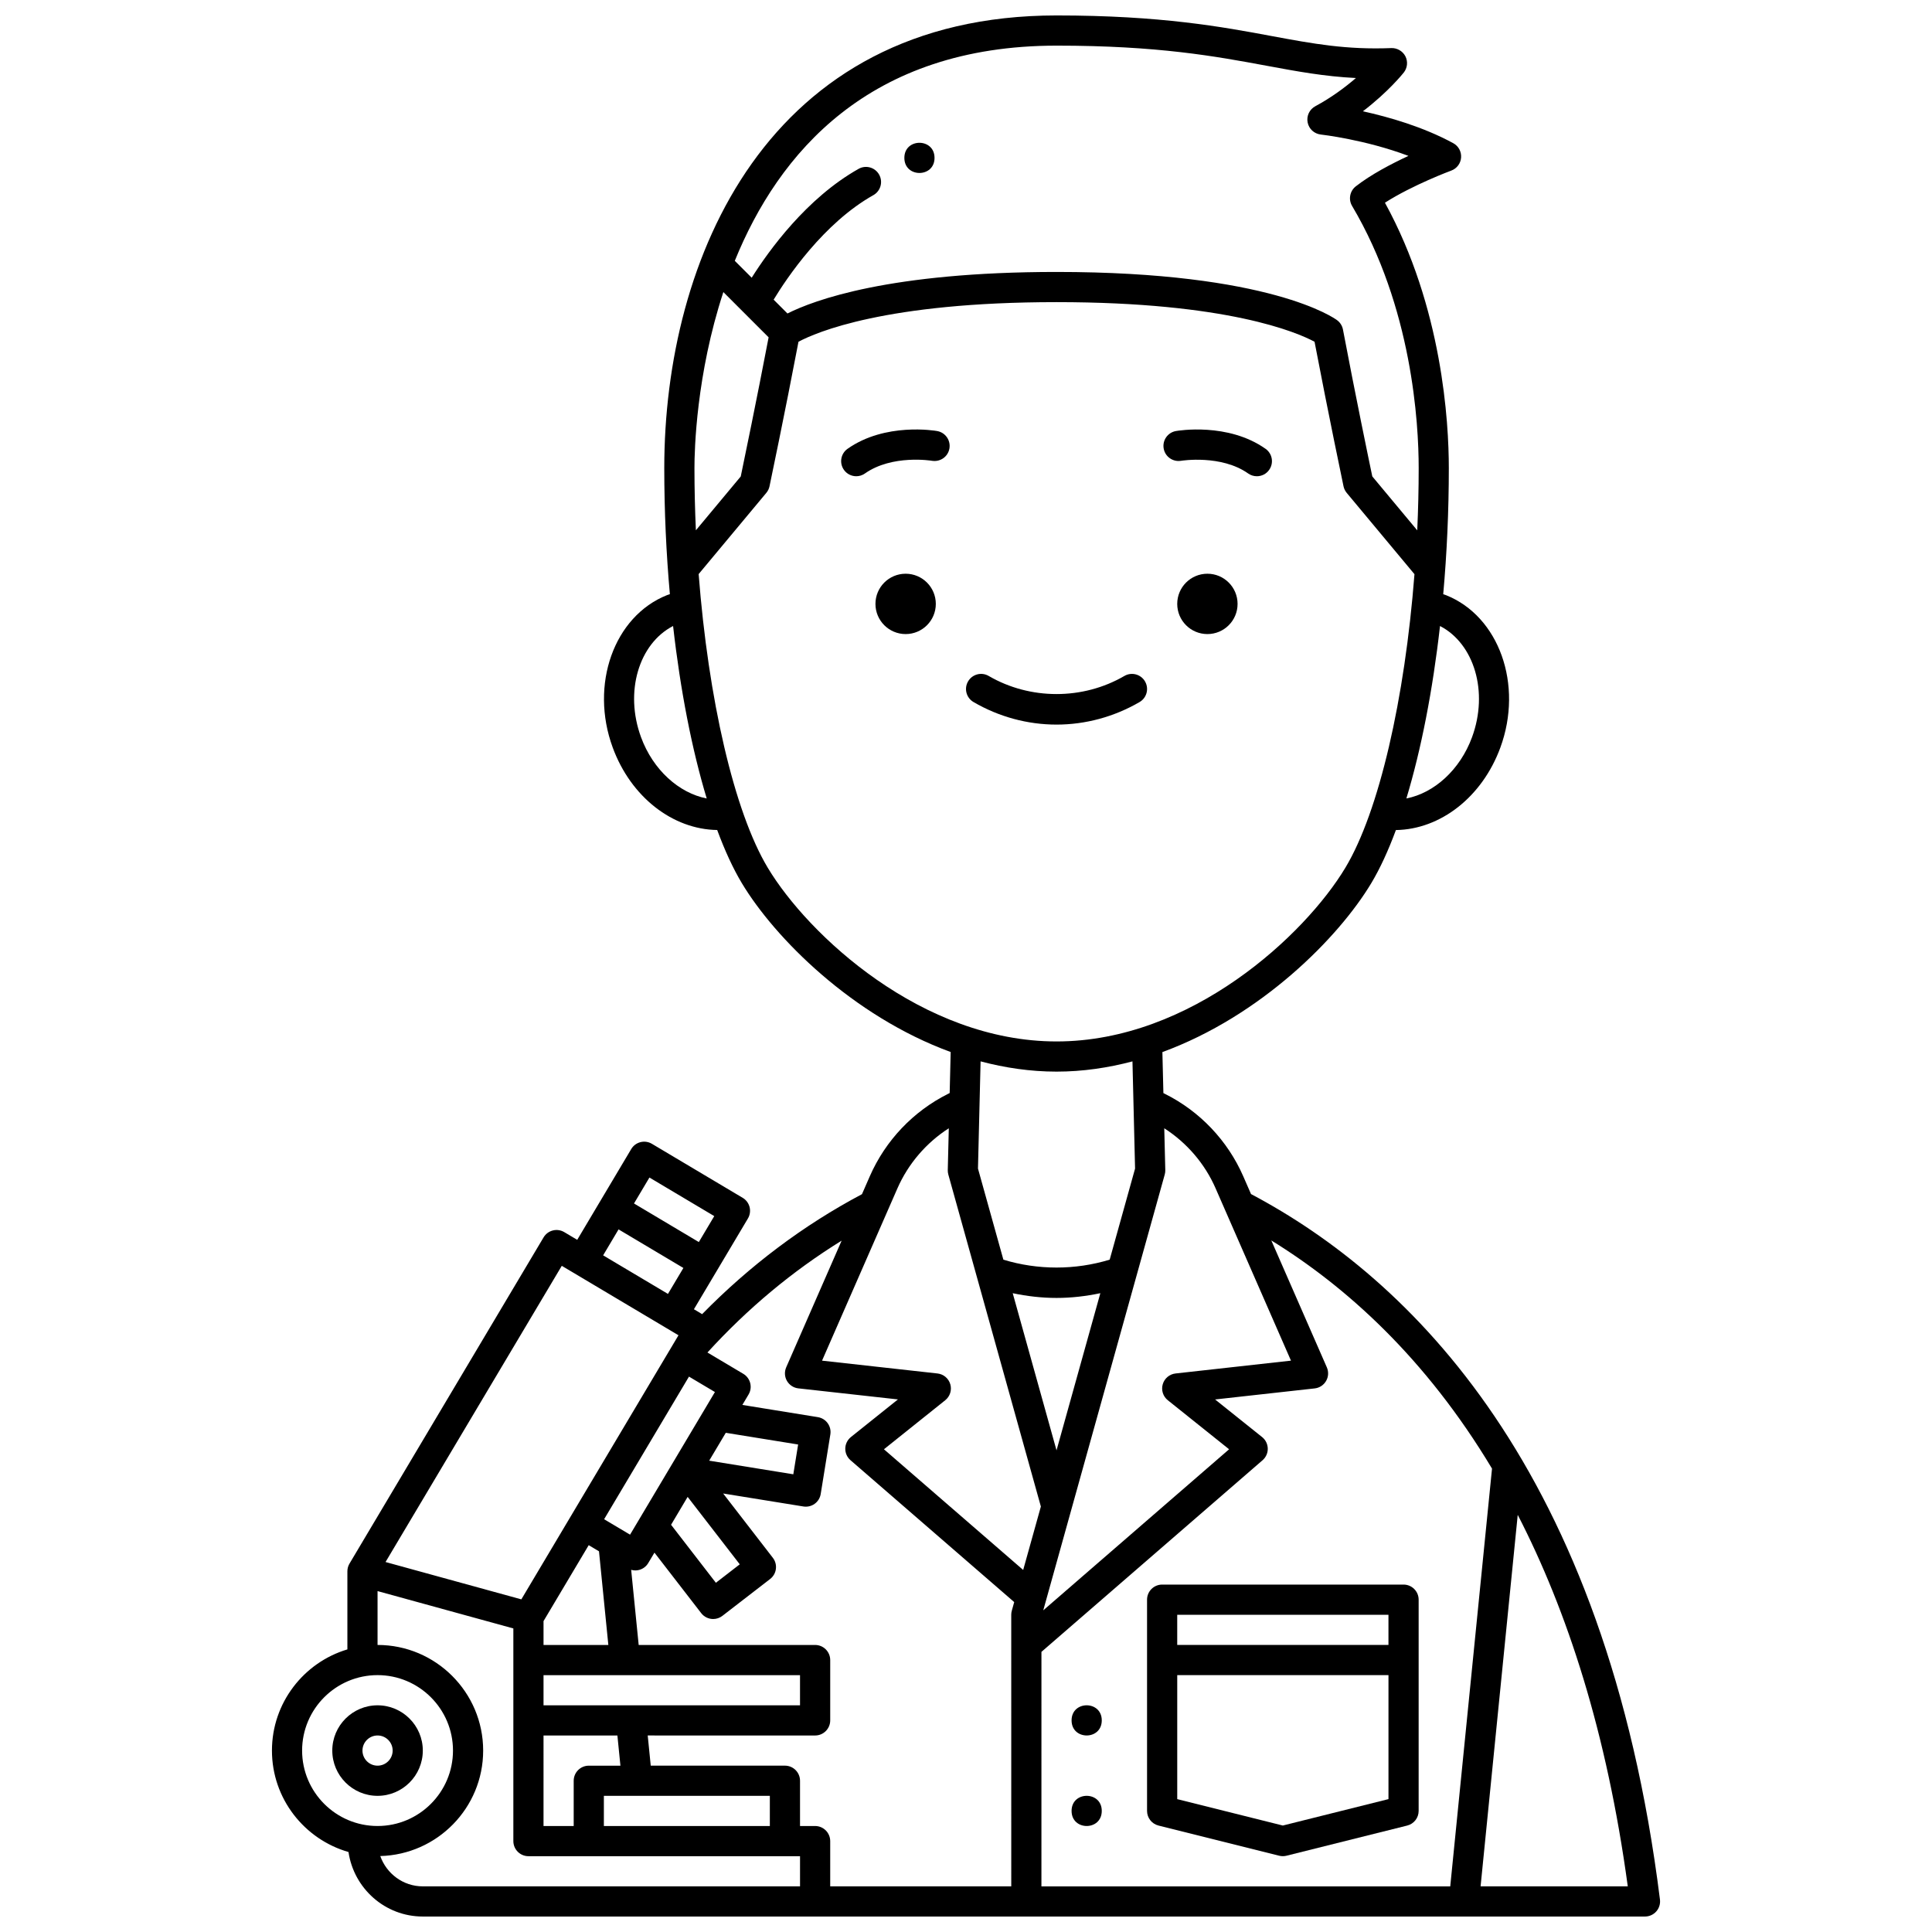 <?xml version="1.0" encoding="UTF-8"?>
<!-- Uploaded to: SVG Repo, www.svgrepo.com, Generator: SVG Repo Mixer Tools -->
<svg width="800px" height="800px" version="1.1" viewBox="144 144 512 512" xmlns="http://www.w3.org/2000/svg">
 <defs>
  <clipPath id="a">
   <path d="m216 148.09h368v503.81h-368z"/>
  </clipPath>
 </defs>
 <path d="m471.97 304.04c0 4.418-3.578 7.996-7.996 7.996-4.418 0-7.996-3.578-7.996-7.996 0-4.418 3.578-7.996 7.996-7.996 4.418 0 7.996 3.578 7.996 7.996"/>
 <path d="m457.02 266.11c0.109-0.016 10.59-1.688 17.758 3.367 0.699 0.496 1.504 0.73 2.301 0.73 1.254 0 2.496-0.586 3.269-1.695 1.273-1.809 0.84-4.301-0.965-5.574-9.98-7.035-23.195-4.805-23.75-4.707-2.176 0.383-3.625 2.453-3.246 4.629 0.379 2.18 2.457 3.625 4.633 3.25z"/>
 <path d="m392 304.04c0 4.418-3.582 7.996-7.996 7.996-4.418 0-8-3.578-8-7.996 0-4.418 3.582-7.996 8-7.996 4.414 0 7.996 3.578 7.996 7.996"/>
 <path d="m392.36 258.23c-0.559-0.102-13.773-2.328-23.75 4.707-1.805 1.273-2.238 3.766-0.965 5.574 0.781 1.105 2.016 1.695 3.269 1.695 0.797 0 1.598-0.234 2.301-0.73 7.223-5.09 17.656-3.387 17.77-3.363 2.191 0.355 4.238-1.074 4.621-3.246 0.379-2.18-1.07-4.25-3.246-4.637z"/>
 <g clip-path="url(#a)">
  <path d="m475.54 460.45-2.066-4.723c-4.137-9.461-11.504-17.219-20.746-21.836l-0.418-0.207-0.266-10.871c26.105-9.555 46.684-30.312 55.344-44.742 2.336-3.894 4.523-8.648 6.539-14.098 11.781-0.172 22.855-8.73 27.676-21.844 6.129-16.676-0.332-34.805-14.402-40.406-0.23-0.094-0.496-0.164-0.734-0.246 0.969-10.836 1.484-22.094 1.484-33.422 0-12.125-1.695-42.578-16.93-70.332 7.301-4.688 17.469-8.477 17.582-8.516 1.473-0.543 2.492-1.898 2.598-3.461 0.113-1.562-0.695-3.051-2.074-3.797-7.981-4.344-17.121-6.957-23.953-8.453 6.731-5.137 10.621-9.996 10.84-10.277 0.969-1.223 1.137-2.902 0.43-4.293-0.711-1.395-2.219-2.242-3.723-2.184-11.949 0.469-20.637-1.133-31.617-3.168-13.117-2.449-29.457-5.481-57.109-5.481-76.734 0-103.96 64.621-103.96 119.95 0 11.324 0.516 22.582 1.484 33.418-0.242 0.09-0.508 0.156-0.746 0.25-14.07 5.602-20.531 23.73-14.398 40.402 4.82 13.121 15.902 21.684 27.684 21.848 2.016 5.445 4.203 10.203 6.539 14.094 8.66 14.43 29.234 35.188 55.336 44.742l-0.266 10.871-0.418 0.211c-9.238 4.617-16.605 12.375-20.746 21.836l-2.078 4.754c-15.504 8.215-29.699 18.883-42.359 31.793l-2.176-1.297 14.312-24.055c0.543-0.91 0.699-2 0.441-3.027-0.262-1.027-0.918-1.91-1.832-2.449l-24.055-14.312c-1.895-1.129-4.352-0.508-5.481 1.391l-14.312 24.055-3.434-2.043c-1.898-1.129-4.352-0.504-5.481 1.391l-51.43 86.449c-0.371 0.621-0.562 1.324-0.562 2.043v20.699c-11.547 3.449-19.992 14.16-19.992 26.809 0 12.758 8.59 23.527 20.285 26.887 1.418 9.645 9.668 17.098 19.699 17.098h323.88c1.148 0 2.238-0.492 3-1.352 0.758-0.859 1.113-2.004 0.973-3.144-14.297-114.36-66.422-164.76-108.36-186.96zm63.859 72.75-11.07 110.71h-108.34l0.004-62.148 58.598-50.785c0.898-0.781 1.402-1.914 1.379-3.098s-0.574-2.305-1.5-3.043l-12.457-9.965 26.395-2.93c1.262-0.141 2.387-0.871 3.019-1.977 0.637-1.098 0.711-2.434 0.199-3.602l-14.715-33.633c19.703 12.145 40.844 31.043 58.492 60.473zm-115.41-4.844-11.609-41.645c3.801 0.801 7.672 1.254 11.605 1.254 3.938 0 7.812-0.457 11.617-1.258zm42.16-69.422 19.973 45.652-30.586 3.398c-1.605 0.176-2.949 1.309-3.398 2.859-0.453 1.555 0.078 3.227 1.344 4.234l16.242 12.996-49.25 42.684 32.195-115.5c0.105-0.379 0.156-0.777 0.145-1.172l-0.273-11.082c5.977 3.844 10.746 9.375 13.609 15.93zm67.957-119.57c-3.188 8.672-10.047 14.801-17.402 16.234 3.91-12.918 6.981-28.617 8.914-45.699 9.055 4.68 12.91 17.434 8.488 29.465zm-110.11-183.27c26.918 0 42.184 2.832 55.656 5.328 8.066 1.496 15.328 2.844 23.684 3.254-2.801 2.414-6.441 5.144-10.777 7.484-1.539 0.832-2.359 2.566-2.023 4.285 0.336 1.719 1.75 3.016 3.492 3.207 0.145 0.016 11.73 1.328 23.227 5.66-4.519 2.098-9.941 4.938-13.953 8.07-1.586 1.234-2.012 3.461-0.984 5.195 15.926 26.883 17.648 57.543 17.648 69.473 0 5.516-0.133 11.027-0.383 16.496l-11.91-14.293c-0.887-4.242-4.512-21.688-7.777-38.934-0.191-0.977-0.734-1.852-1.535-2.453-0.695-0.523-17.715-12.797-74.371-12.797-44.223 0-64.293 7.477-71.305 11.008l-3.664-3.664c3.527-5.809 13.23-20.281 26.43-27.699 1.922-1.082 2.609-3.519 1.527-5.441-1.082-1.926-3.523-2.613-5.441-1.527-13.773 7.742-23.785 21.645-28.332 28.852l-4.477-4.477c11.539-28.426 35.512-57.027 85.27-57.027zm-88.297 65.312 11.992 11.992c-3.16 16.551-6.535 32.789-7.383 36.863l-11.891 14.273c-0.246-5.461-0.379-10.973-0.379-16.477-0.008-4.758 0.48-24.805 7.66-46.652zm-21.82 117.96c-4.426-12.035-0.57-24.793 8.496-29.469 1.93 17.082 5.008 32.785 8.914 45.707-7.352-1.434-14.223-7.562-17.41-16.238zm33.578 34.586c-8.941-14.902-15.754-44.797-18.309-77.812l17.941-21.531c0.414-0.5 0.707-1.094 0.84-1.734 0.039-0.195 4.016-19.09 7.676-38.305 4.641-2.484 23.125-10.5 68.383-10.5 45.332 0 63.801 8.039 68.379 10.496 3.668 19.215 7.641 38.117 7.68 38.312 0.137 0.641 0.426 1.234 0.84 1.734l17.961 21.551c-2.555 33.012-9.367 62.891-18.309 77.789-10.68 17.805-40.906 46.043-76.543 46.043-35.641 0-65.859-28.238-76.539-46.043zm76.539 54.039c6.93 0 13.656-1.008 20.117-2.711l0.691 28.41-6.727 24.133c-9.129 2.789-19.055 2.789-28.172 0.004l-6.731-24.141 0.691-28.41c6.469 1.707 13.195 2.715 20.129 2.715zm-28.555 15.012-0.273 11.086c-0.008 0.395 0.039 0.793 0.145 1.172l24.527 87.988-4.688 16.805-36.898-31.98 16.242-12.996c1.262-1.008 1.797-2.68 1.344-4.234-0.449-1.555-1.793-2.684-3.398-2.859l-30.59-3.398 19.973-45.652c2.875-6.551 7.644-12.086 13.617-15.93zm-28.402 29.785-14.688 33.566c-0.508 1.168-0.438 2.504 0.199 3.602s1.754 1.836 3.019 1.977l26.395 2.93-12.457 9.965c-0.926 0.742-1.48 1.855-1.5 3.043-0.02 1.188 0.484 2.324 1.379 3.098l43.387 37.602-0.637 2.281c-0.098 0.348-0.148 0.711-0.148 1.074l0.004 71.984h-47.98v-11.996c0-2.207-1.793-4-4-4h-4v-11.996c0-2.207-1.793-4-4-4h-35.562l-0.801-7.996 44.363 0.004c2.207 0 4-1.793 4-4v-15.992c0-2.207-1.793-4-4-4h-46.758l-1.992-19.91c0.355 0.105 0.723 0.16 1.094 0.16 0.332 0 0.66-0.039 0.984-0.125 1.027-0.262 1.91-0.918 2.449-1.832l1.645-2.758 12.391 16.035c0.789 1.02 1.973 1.555 3.168 1.555 0.855 0 1.715-0.273 2.441-0.832l12.66-9.777c0.84-0.648 1.387-1.602 1.52-2.656 0.137-1.051-0.152-2.113-0.801-2.953l-13.172-17.047 21.266 3.441c1.047 0.164 2.121-0.082 2.981-0.703s1.441-1.559 1.605-2.602l2.555-15.785c0.352-2.18-1.129-4.234-3.312-4.586l-20.004-3.238 1.641-2.758c1.129-1.898 0.504-4.352-1.391-5.481l-9.504-5.652c10.68-11.703 22.59-21.625 35.562-29.641zm-40.453 36.027 6.875 4.09-2.551 4.289c0 0.004-0.004 0.004-0.004 0.008l-19.934 33.5-6.875-4.09zm-0.355 31.875 13.812 17.871-6.328 4.891-11.875-15.371zm10.109-16.984 19.172 3.102-1.277 7.894-22.293-3.609zm-48.301 72.223v-7.996h67.973v7.996zm11.973-42.441 2.727 1.625 2.477 24.82h-17.176v-6.324zm-11.973 50.438h19.578l0.801 7.996h-8.383c-2.207 0-4 1.793-4 4v11.996h-7.996zm15.992 15.992h43.984v7.996l-43.984 0.004zm12.074-163.86 17.18 10.223-4.09 6.875-17.18-10.223zm-8.18 13.742 17.18 10.223-4.09 6.875-17.18-10.219zm-15.047 9.656 30.926 18.402-41.645 69.988-35.988-9.895zm-68.816 128.46c0-11.023 8.969-19.992 19.992-19.992 11.023 0 19.992 8.969 19.992 19.992 0 11.023-8.969 19.992-19.992 19.992-11.023 0.004-19.992-8.965-19.992-19.992zm43.988 35.988h-12c-5.219 0-9.625-3.371-11.273-8.031 15.102-0.395 27.266-12.766 27.266-27.957 0-15.434-12.555-27.988-27.988-27.988v-14.273l35.988 9.895v56.359c0 2.207 1.793 4 4 4h71.973v7.996zm268.32 0 9.844-98.453c13.09 25.395 23.613 57.602 29.164 98.453z"/>
 </g>
 <path d="m447.98 567.93v55.98c0 1.836 1.25 3.434 3.027 3.879l31.984 7.996c0.32 0.078 0.645 0.121 0.973 0.121s0.652-0.039 0.973-0.121l31.992-7.996c1.781-0.445 3.027-2.043 3.027-3.879v-55.98c0-2.207-1.793-4-4-4h-63.977c-2.207 0.004-4 1.793-4 4zm35.984 59.855-27.984-6.996v-32.867h55.98v32.863zm27.992-55.855v7.996h-55.98v-7.996z"/>
 <path d="m447.44 324.58c-1.113-1.906-3.555-2.559-5.469-1.445-10.988 6.398-24.984 6.394-35.957 0-1.906-1.117-4.359-0.465-5.469 1.445-1.113 1.91-0.465 4.356 1.445 5.469 6.703 3.91 14.316 5.977 22 5.977 7.68 0 15.289-2.066 22.004-5.973 1.91-1.113 2.559-3.559 1.445-5.473z"/>
 <path d="m435.98 599.92c0 5.332-8 5.332-8 0s8-5.332 8 0"/>
 <path d="m435.98 623.91c0 5.332-8 5.332-8 0 0-5.332 8-5.332 8 0"/>
 <path d="m391.66 185.84c0 5.332-7.996 5.332-7.996 0 0-5.332 7.996-5.332 7.996 0"/>
 <path d="m256.05 607.92c0-6.613-5.383-11.996-11.996-11.996-6.613 0-11.996 5.383-11.996 11.996s5.383 11.996 11.996 11.996c6.613 0 11.996-5.379 11.996-11.996zm-15.992 0c0-2.203 1.797-4 4-4s4 1.797 4 4-1.797 4-4 4c-2.207 0-4-1.793-4-4z"/>
</svg>